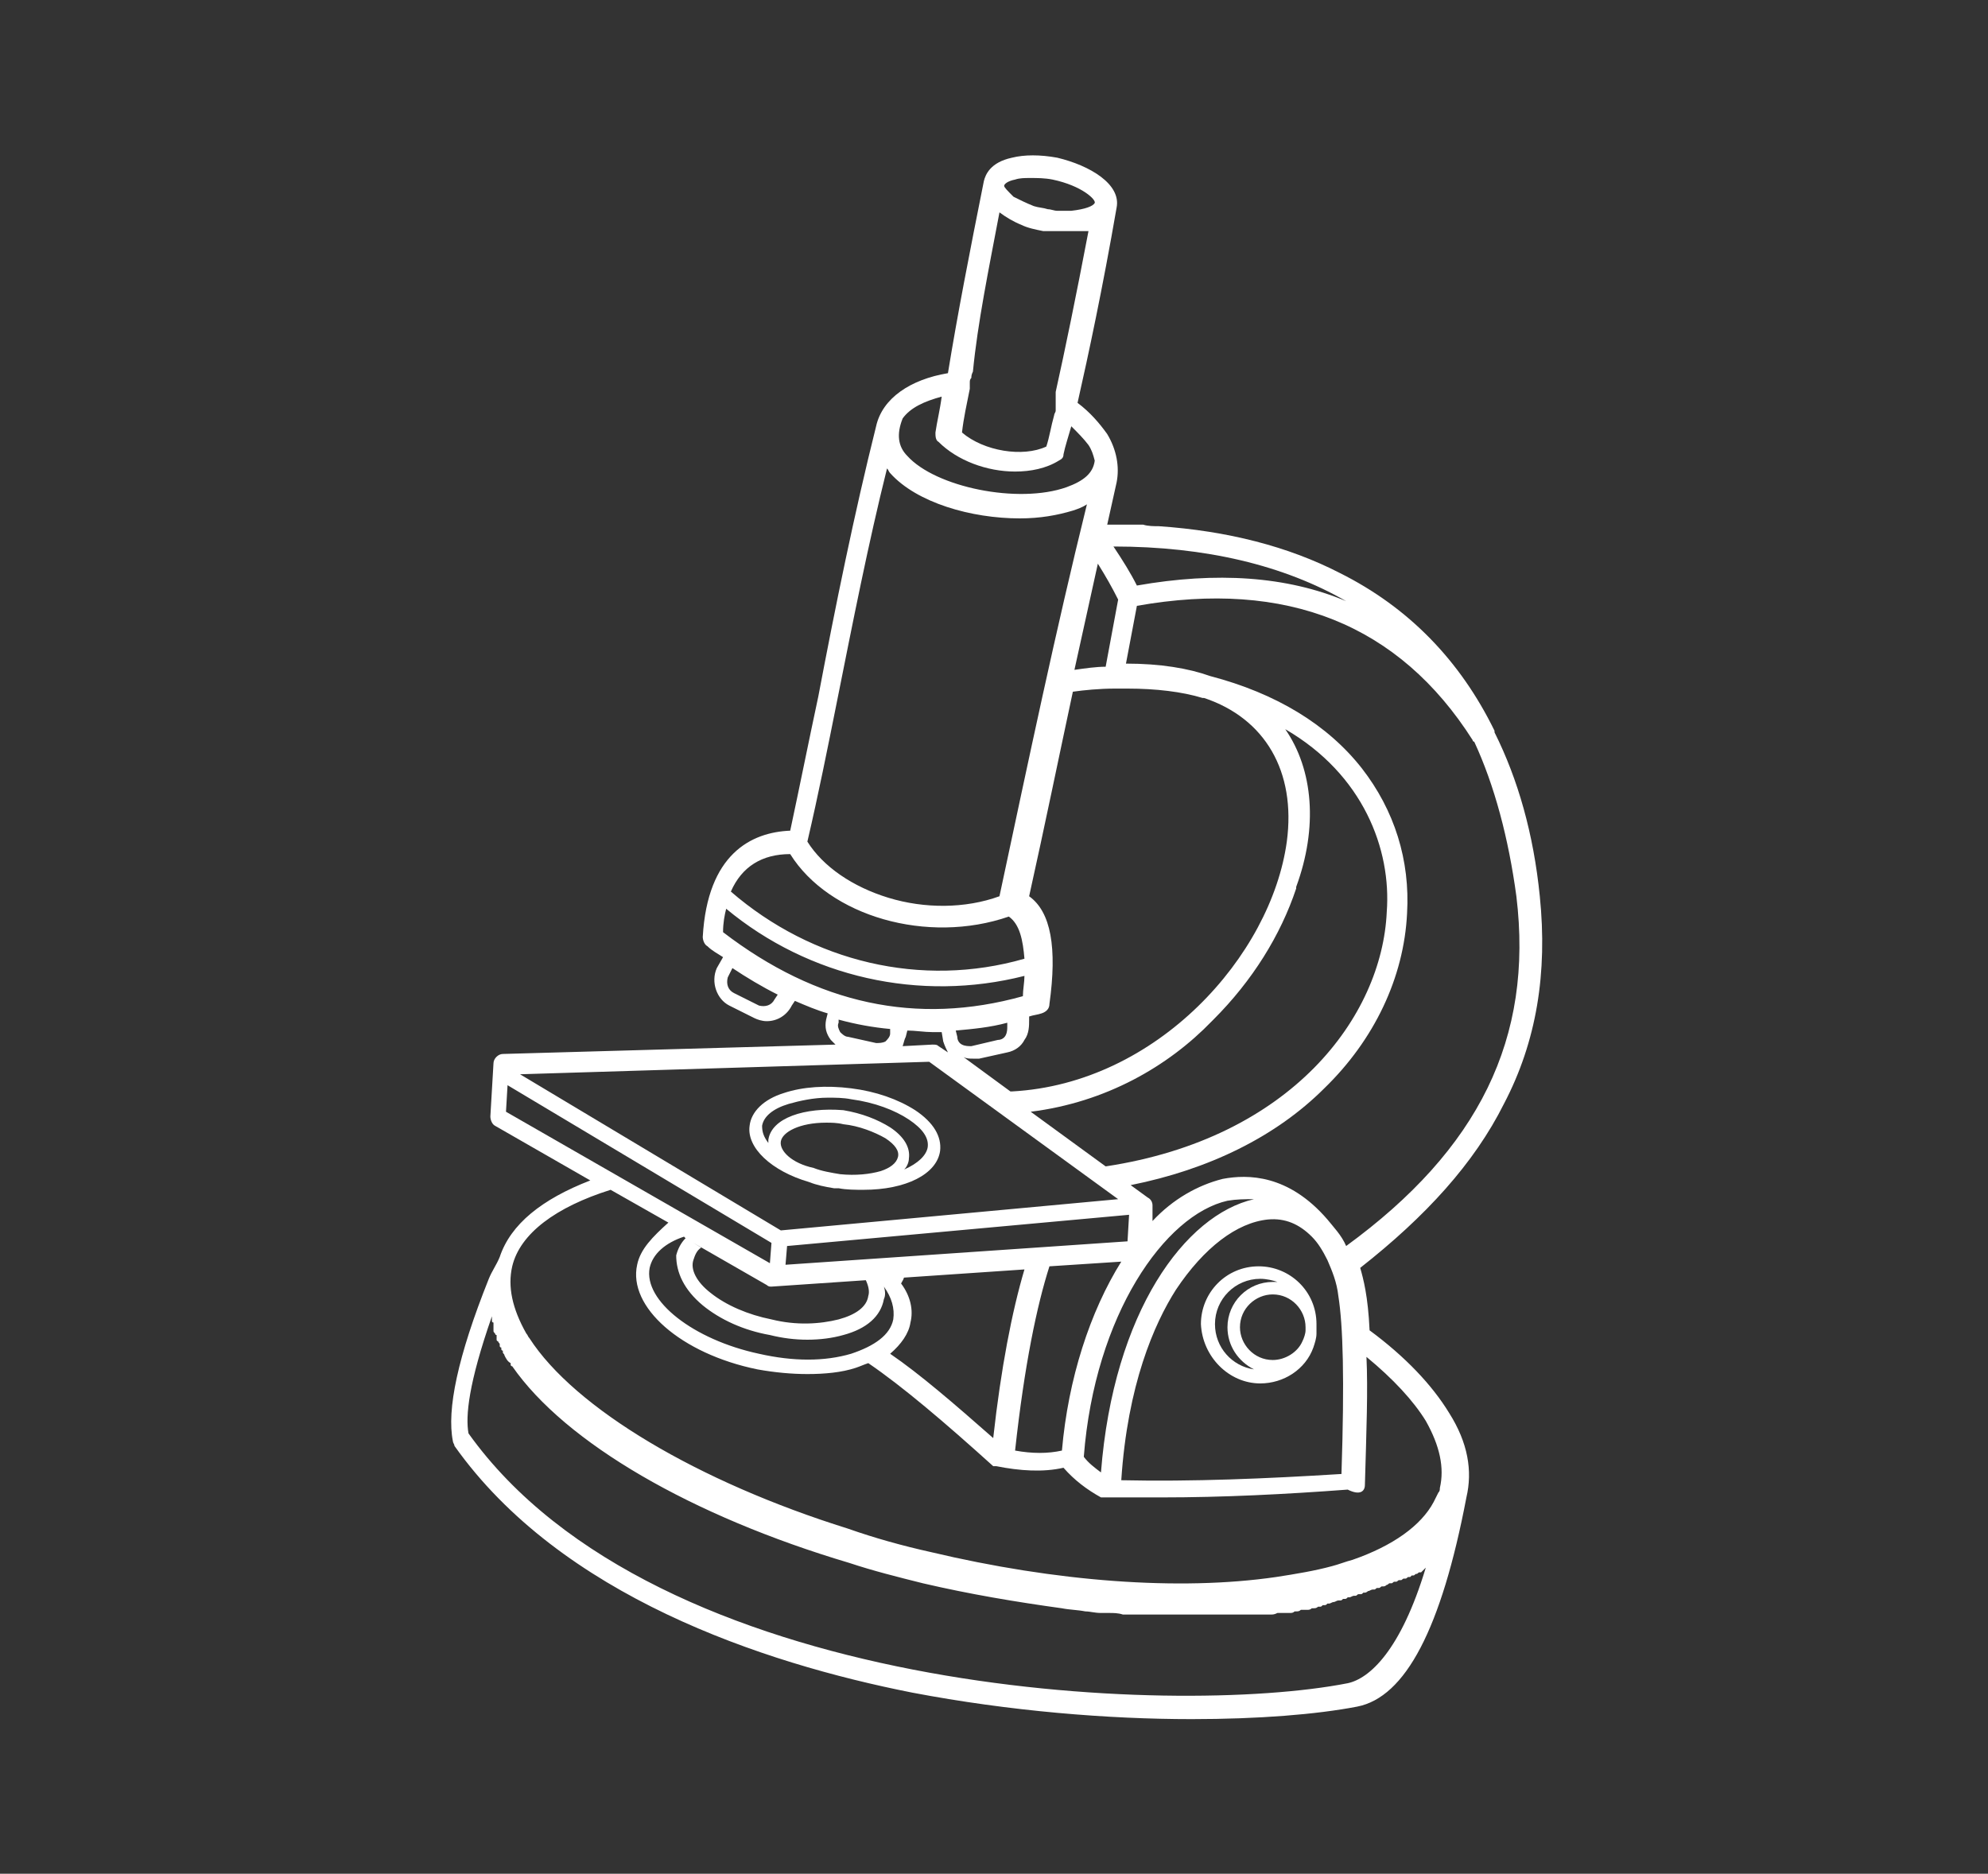 <?xml version="1.0" encoding="UTF-8"?> <svg xmlns="http://www.w3.org/2000/svg" xmlns:xlink="http://www.w3.org/1999/xlink" version="1.1" id="Capa_1" x="0px" y="0px" viewBox="0 0 127.3 120" style="enable-background:new 0 0 127.3 120;" xml:space="preserve"><rect x="0" y="0" width="127.3" height="120" fill="#333333" stroke="none"/> <style type="text/css"> .st0{fill:#FFFFFF;} </style> <g> <path class="st0" d="M80.7,88.6c1.5,0,2.9-0.9,3.4-2.3c0.1-0.3,0.2-0.6,0.2-0.9c0-0.2,0-0.4,0-0.6c0-2.1-1.7-3.7-3.7-3.7 c-2.1,0-3.7,1.7-3.7,3.7C77,86.9,78.7,88.6,80.7,88.6z M83.6,85c0,0.1,0,0.2,0,0.2c0,0.2-0.1,0.5-0.2,0.7c-0.3,0.7-1.1,1.2-1.9,1.2 c-1.2,0-2.1-1-2.1-2.1c0-1.2,1-2.1,2.1-2.1C82.7,82.9,83.6,83.9,83.6,85z M80.7,81.9c0.4,0,0.8,0.1,1.1,0.2c-0.1,0-0.2,0-0.3,0 c-1.6,0-2.9,1.3-2.9,2.9c0,1.2,0.7,2.2,1.7,2.7c-1.4-0.2-2.5-1.4-2.5-2.9C77.8,83.2,79.1,81.9,80.7,81.9z"></path> <path class="st0" d="M53.4,76.1c0.1,0,0.2,0,0.3,0c0.5,0.1,1.1,0.1,1.6,0.1c2.7,0,4.7-1,4.9-2.5c0.1-0.9-0.4-1.8-1.6-2.6 c-1.1-0.7-2.5-1.2-4.1-1.4c-1.6-0.2-3.1-0.1-4.3,0.3c-1.3,0.4-2.1,1.2-2.2,2.1c-0.2,1.4,1.4,2.9,3.8,3.6 C52.3,75.9,52.8,76,53.4,76.1z M49.2,73c0,0.1,0,0.2,0,0.2c-0.3-0.4-0.4-0.7-0.4-1.1c0.1-0.6,0.7-1.1,1.7-1.4 c0.7-0.2,1.6-0.4,2.5-0.4c0.5,0,1,0,1.5,0.1c1.5,0.2,2.8,0.7,3.7,1.3c0.9,0.6,1.3,1.2,1.2,1.8c-0.1,0.5-0.6,1-1.5,1.4 c0.2-0.2,0.3-0.5,0.3-0.7c0.1-0.7-0.3-1.4-1.2-2c-0.8-0.5-1.8-0.9-3-1.1C51.5,70.9,49.4,71.6,49.2,73z M50,73.1 c0.1-0.6,1.2-1.2,2.9-1.2c0.3,0,0.7,0,1.1,0.1l0,0c1,0.1,2,0.5,2.7,0.9c0.6,0.4,0.9,0.8,0.8,1.2c-0.1,0.4-0.5,0.7-1.1,0.9 c-0.7,0.2-1.6,0.3-2.6,0.2c-0.6-0.1-1.2-0.2-1.7-0.4C50.7,74.5,49.9,73.7,50,73.1z"></path> <path class="st0" d="M96.3,70.7c2.1-4,2.8-8.4,2.3-13.3c-0.4-4-1.4-7.5-2.9-10.5v-0.1c-2.2-4.5-5.5-7.9-9.9-10.1 c-3.3-1.7-7.2-2.7-11.6-3l0,0c-0.3,0-0.7,0-1-0.1h-0.1c-0.1,0-0.2,0-0.3,0h-0.1c-0.2,0-0.3,0-0.5,0c-0.1,0-0.1,0-0.2,0 s-0.2,0-0.3,0c-0.1,0-0.2,0-0.3,0c-0.1,0-0.2,0-0.3,0c-0.1,0-0.1,0-0.2,0c0.2-0.9,0.4-1.8,0.6-2.7c0.2-1,0-2.1-0.6-3.1 c-0.5-0.7-1.1-1.4-1.9-2c0.7-3.1,1.6-7.3,2.5-12.5l0,0c0.3-1.5-1.7-2.7-3.8-3.2c-1.1-0.2-2.1-0.2-2.9,0c-1.4,0.3-1.7,1.1-1.8,1.5 l0,0l0,0l0,0l0,0l0,0c-0.9,4.5-1.7,8.6-2.3,12.3c-2.4,0.4-4.2,1.6-4.6,3.4c-1.4,5.6-2.6,11.5-3.7,17.3c-0.6,2.8-1.2,5.8-1.8,8.6 c-2.5,0.1-5.3,1.5-5.6,6.8c0,0.2,0.1,0.5,0.3,0.6c0.3,0.3,0.7,0.5,1,0.7L45.9,62c-0.4,0.9,0,2,0.8,2.4l1.6,0.8 c0.2,0.1,0.5,0.2,0.8,0.2c0.7,0,1.3-0.4,1.6-1l0.2-0.3c0.7,0.3,1.4,0.6,2.1,0.8l-0.1,0.4c-0.1,0.5,0,0.9,0.3,1.3 c0.1,0.1,0.2,0.2,0.3,0.3l-21.3,0.6c-0.3,0-0.6,0.3-0.6,0.6l-0.2,3.4c0,0.2,0.1,0.5,0.3,0.6l6.1,3.5c-3.1,1.2-5.1,2.8-5.8,4.9 c-0.2,0.5-0.5,0.9-0.7,1.4l0,0c-2,5-2.7,8.4-2.3,10.4c0,0.1,0.1,0.2,0.1,0.3c6.8,9.6,19.7,13.9,29.3,15.8 c6.3,1.2,12.6,1.7,17.9,1.7c4.3,0,8-0.3,10.6-0.8c3.1-0.6,5.4-5,7-13.4c0.4-1.7,0.1-3.5-1.1-5.4c-1.1-1.8-2.8-3.6-5.1-5.3 c-0.1-2.2-0.4-3.3-0.6-4C91.3,77.9,94.4,74.5,96.3,70.7z M86.2,38.5c-3.8-1.6-8.3-1.9-13.4-1c-0.4-0.8-0.9-1.6-1.5-2.5 C77.2,35,82.2,36.2,86.2,38.5z M71.6,38.4l-0.8,4.3c-0.6,0-1.3,0.1-2,0.2l1.5-6.8C70.8,36.9,71.2,37.6,71.6,38.4z M71.4,44.1 C71.5,44.1,71.5,44.1,71.4,44.1c0.3,0,0.5,0,0.7,0l0,0c0,0,0,0,0.1,0c1.8,0,3.5,0.2,4.8,0.6h0.1c3.9,1.3,5.9,4.7,5.3,9.2 c-1,7.3-8.3,15.5-17.6,16c0,0,0,0-0.1,0l0,0l0,0l0,0l0,0l0,0l0,0l0,0l0,0l0,0l0,0l-3-2.2c0.2,0.1,0.4,0.1,0.6,0.1 c0.1,0,0.2,0,0.4,0l1.8-0.4c0.5-0.1,0.9-0.4,1.1-0.8c0.3-0.4,0.3-0.9,0.3-1.3v-0.2c0.3-0.1,0.5-0.1,0.8-0.2s0.5-0.3,0.5-0.6 c0.5-3.6,0.1-5.9-1.3-6.9c1-4.5,1.9-8.9,2.8-13.1C69.4,44.2,70.4,44.1,71.4,44.1z M70.5,94.3c-0.4-0.3-0.8-0.6-1.1-1 c0.7-9.1,5.2-15.5,9.2-16.4c0.6-0.1,1.1-0.1,1.7-0.1C75.9,77.8,71.3,84,70.5,94.3z M81.2,78.1c1.1-0.1,2,0.3,2.8,1.1 c0.4,0.4,0.7,0.9,1,1.5c0.3,0.7,0.6,1.4,0.7,2.3l0,0c0.3,1.9,0.4,5.3,0.2,11.4c-4.8,0.3-9.6,0.5-14.1,0.4c0.4-6.1,2.1-10,3.5-12.2 C77.1,79.9,79.2,78.3,81.2,78.1z M45,83.6c1.1,0.9,2.6,1.6,4.3,1.9c0.8,0.2,1.6,0.3,2.4,0.3c0.8,0,1.6-0.1,2.3-0.3 c1.5-0.4,2.4-1.2,2.6-2.3c0.1-0.2,0.1-0.5,0-0.8c0.5,0.7,0.7,1.4,0.6,2.1c-0.2,1-1.2,1.7-2.7,2.2c-1.7,0.5-3.7,0.5-5.9,0 c-4.2-0.9-7.4-3.4-7-5.5c0.2-0.9,1-1.6,2.2-2l0.1,0.1c-0.3,0.3-0.5,0.7-0.6,1.1C43.3,81.5,43.8,82.6,45,83.6z M58.3,84.7 c0.2-0.8,0-1.7-0.6-2.5c0.1-0.2,0.2-0.3,0.2-0.5l-2.5,0.2c0.2,0.4,0.3,0.8,0.2,1.1c-0.1,0.7-0.8,1.2-1.9,1.5 c-1.2,0.3-2.7,0.4-4.3,0c-1.5-0.3-2.9-0.9-3.9-1.7c-0.9-0.7-1.3-1.5-1.1-2.1c0.1-0.3,0.2-0.6,0.5-0.8l-0.5-0.3l4.7,2.7 c0.1,0.1,0.2,0.1,0.3,0.1l0,0l16.2-1.1c-0.8,2.7-1.5,6.3-2,10.8c-2.5-2.2-4.7-4.1-6.6-5.4l0,0C57.7,86.1,58.2,85.4,58.3,84.7z M67.2,81.1l4.6-0.3c-2,3.2-3.4,7.5-3.8,12.1c-0.9,0.2-1.9,0.2-3,0C65.6,87.4,66.4,83.6,67.2,81.1z M72.2,79.5L50.3,81l0.1-1.2 l21.9-2L72.2,79.5z M82.3,46.7c5,2.9,6.8,7.7,6.5,11.7c-0.3,6.7-6.1,14.5-18,16.3L66,71.2c4.8-0.6,8.8-2.9,11.6-5.8l0.1-0.1 c2.5-2.5,4.3-5.4,5.3-8.4c0,0,0,0,0-0.1l0,0C84.4,53,84.1,49.3,82.3,46.7z M61.2,66c1.1-0.1,2.2-0.2,3.3-0.5v0.2 c0,0.2,0,0.4-0.1,0.6s-0.3,0.3-0.5,0.3L62.2,67c-0.2,0-0.4,0-0.6-0.1c-0.2-0.1-0.3-0.3-0.3-0.5L61.2,66z M64.3,11.9L64.3,11.9 L64.3,11.9c0-0.1,0.2-0.3,0.7-0.4c0.3-0.1,0.6-0.1,1-0.1s0.9,0,1.4,0.1c1.9,0.4,2.8,1.3,2.7,1.5l0,0c-0.1,0.2-0.6,0.4-1.5,0.5 c-0.3,0-0.6,0-0.9,0c-0.2,0-0.4-0.1-0.6-0.1c-0.3-0.1-0.6-0.1-0.9-0.2c-0.5-0.2-0.9-0.4-1.3-0.6C64.5,12.2,64.3,12,64.3,11.9 L64.3,11.9z M64,13.6L64,13.6c0.4,0.3,0.9,0.6,1.4,0.8c0.4,0.2,0.9,0.3,1.4,0.4c0.1,0,0.1,0,0.2,0l0,0h0.1c0,0,0,0,0.1,0h0.1 c0,0,0,0,0.1,0h0.1c0,0,0,0,0.1,0h0.1c0,0,0,0,0.1,0h0.1c0,0,0,0,0.1,0h0.1c0,0,0,0,0.1,0h0.1c0,0,0,0,0.1,0l0,0c0.2,0,0.3,0,0.5,0 l0,0c0.1,0,0.1,0,0.2,0l0,0c0.1,0,0.1,0,0.2,0l0,0c0.1,0,0.1,0,0.1,0l0,0h0.1l0,0c0.1,0,0.1,0,0.2,0l0,0c-0.8,4.2-1.5,7.6-2.1,10.3 c0,0.1,0,0.1,0,0.2l0,0c0,0.1,0,0.1,0,0.2l0,0c0,0.1,0,0.1,0,0.2l0,0c0,0.1,0,0.1,0,0.2l0,0c0,0.1,0,0.1,0,0.2l0,0 c0,0.1,0,0.1,0,0.2l0,0c0,0.1-0.1,0.2-0.1,0.3l0,0c-0.2,0.7-0.3,1.4-0.5,2c-1.5,0.7-4,0.3-5.4-0.9c0.1-0.9,0.3-1.8,0.5-2.8 c0-0.1,0-0.2,0-0.3v-0.1c0-0.1,0-0.2,0.1-0.3l0,0c0-0.1,0-0.2,0.1-0.4C62.6,20.7,63.3,17.3,64,13.6z M57.8,26.8 c0.5-0.7,1.4-1.1,2.5-1.4c-0.1,0.8-0.3,1.6-0.4,2.3c0,0.2,0,0.5,0.2,0.6c1.2,1.2,3.1,1.9,4.9,1.9c1,0,2-0.2,2.8-0.7 c0.2-0.1,0.3-0.2,0.3-0.4c0.1-0.5,0.3-1.1,0.5-1.8c0.4,0.4,0.8,0.8,1.1,1.2c0.2,0.3,0.3,0.6,0.4,1c-0.1,0.8-0.7,1.3-1.8,1.7 c-3.1,1.1-8.4,0-10.2-2C57.5,28.6,57.4,27.8,57.8,26.8z M53.6,44.9c1-5,2-10.1,3.2-14.9c0.1,0.1,0.1,0.2,0.2,0.3 c1.7,1.9,5.2,2.9,8.3,2.9c1.3,0,2.4-0.2,3.4-0.5c0.3-0.1,0.6-0.2,0.9-0.4c-2,8.1-3.7,16.2-5.6,25.1c-2.2,0.8-4.8,0.8-7.1,0.1 s-4.2-2-5.2-3.6C52.4,50.9,53,47.9,53.6,44.9z M50.6,54.7c2.5,4,8.8,5.8,14,4c0.7,0.5,0.9,1.5,1,2.7C59,63.3,52,61.6,46.8,57.1 C47.5,55.5,48.8,54.7,50.6,54.7z M49.6,64c-0.2,0.4-0.6,0.5-1,0.4L47,63.6c-0.4-0.2-0.5-0.6-0.4-1l0.3-0.6c0.9,0.6,1.9,1.2,2.9,1.7 L49.6,64z M46.3,59.7c0-0.6,0.1-1.1,0.2-1.5c5.3,4.4,12.4,6,19.1,4.3c0,0.4-0.1,0.9-0.1,1.3C58.7,65.7,52.3,64.3,46.3,59.7z M57,65.9v0.3c0,0.2-0.2,0.4-0.3,0.5c-0.2,0.1-0.4,0.1-0.6,0.1l-1.8-0.4c-0.2,0-0.4-0.2-0.5-0.3c-0.1-0.2-0.2-0.4-0.1-0.6v-0.2 C54.8,65.6,55.9,65.8,57,65.9z M58,66.4l0.1-0.4c0.5,0,1.1,0.1,1.6,0.1c0.2,0,0.4,0,0.6,0l0.1,0.6c0.1,0.3,0.2,0.5,0.3,0.7L60.1,67 c-0.1-0.1-0.2-0.1-0.4-0.1L57.8,67C57.9,66.7,57.9,66.6,58,66.4z M59.5,68l12.1,8.8l-21.6,2l-16.7-10L59.5,68z M32.4,71.2l0.1-1.7 l16.9,10.1l-0.1,1.3L32.4,71.2z M86.3,107.8C75.1,110,42,108.6,30,91.8c-0.2-1.1,0-3.2,1.5-7.5l0,0c0,0,0,0,0,0.1v0.1 c0,0,0,0,0,0.1c0,0,0,0.1,0.1,0.1c0,0,0,0,0,0.1v0.1c0,0,0,0,0,0.1v0.1c0,0,0,0,0,0.1s0,0.1,0.1,0.2l0,0c0,0,0,0.1,0.1,0.1 c0,0,0,0,0,0.1v0.1c0,0,0,0,0,0.1c0,0,0,0.1,0.1,0.1l0,0c0,0.1,0.1,0.1,0.1,0.2c0,0,0,0,0,0.1c0,0,0,0.1,0.1,0.1c0,0,0,0,0,0.1 c0,0,0,0.1,0.1,0.1c0,0,0,0,0,0.1s0.1,0.1,0.1,0.2c0.1,0.2,0.2,0.4,0.4,0.5c0,0,0,0,0,0.1c0,0,0,0.1,0.1,0.1 c3.4,4.9,11.5,9.6,21.6,12.6c1.5,0.5,3.1,0.9,4.7,1.3c3,0.7,6,1.2,8.9,1.6l0,0c0.5,0.1,1,0.1,1.5,0.2l0,0c0.3,0,0.6,0.1,1,0.1l0,0 c0.2,0,0.3,0,0.5,0l0,0c0.3,0,0.6,0,0.9,0.1c0,0,0,0,0.1,0c0.3,0,0.6,0,0.9,0c0,0,0,0,0.1,0s0.3,0,0.4,0c0,0,0,0,0.1,0 c0.3,0,0.6,0,0.9,0h0.1c0.1,0,0.3,0,0.4,0c0,0,0,0,0.1,0s0.3,0,0.4,0l0,0l0,0c0.1,0,0.2,0,0.3,0h0.1c0.1,0,0.2,0,0.3,0h0.1 c0.1,0,0.2,0,0.3,0l0,0c0.1,0,0.3,0,0.4,0l0,0c0.1,0,0.2,0,0.3,0h0.1c0.1,0,0.2,0,0.3,0h0.1c0.1,0,0.2,0,0.3,0c0,0,0,0,0.1,0 s0.3,0,0.4,0l0,0c0.1,0,0.2,0,0.3,0h0.1c0.1,0,0.2,0,0.3,0h0.1c0.1,0,0.2,0,0.3,0h0.1c0.1,0,0.2,0,0.4,0l0,0c0.1,0,0.2,0,0.3,0h0.1 c0.1,0,0.2,0,0.2,0h0.1c0.1,0,0.2,0,0.2,0h0.1c0.1,0,0.2,0,0.3,0l0,0c0.1,0,0.2,0,0.4-0.1h0.1c0.1,0,0.2,0,0.2,0h0.1 c0.1,0,0.2,0,0.3,0h0.1c0.1,0,0.2,0,0.3-0.1H83c0.1,0,0.2,0,0.3-0.1h0.1c0.1,0,0.1,0,0.2,0h0.1c0.1,0,0.2,0,0.3-0.1c0,0,0,0,0.1,0 s0.2,0,0.3-0.1h0.1c0.1,0,0.1,0,0.2-0.1h0.1c0.1,0,0.1,0,0.2-0.1h0.1c0.1,0,0.2-0.1,0.3-0.1l0,0c0.1,0,0.2-0.1,0.3-0.1h0.1 c0.1,0,0.1,0,0.2-0.1h0.1c0.1,0,0.1,0,0.2-0.1c0,0,0,0,0.1,0s0.2-0.1,0.3-0.1c0,0,0,0,0.1,0s0.1-0.1,0.2-0.1h0.1 c0.1,0,0.1,0,0.2-0.1h0.1c0.1,0,0.2-0.1,0.2-0.1l0,0c0.1,0,0.2-0.1,0.3-0.1c0,0,0,0,0.1,0s0.1-0.1,0.2-0.1h0.1 c0.1,0,0.1-0.1,0.2-0.1c0,0,0,0,0.1,0s0.2-0.1,0.2-0.1l0,0c0.1,0,0.1-0.1,0.2-0.1c0,0,0,0,0.1,0s0.1-0.1,0.2-0.1h0.1 c0.1,0,0.1-0.1,0.2-0.1c0,0,0,0,0.1,0s0.1-0.1,0.2-0.1c0,0,0,0,0.1,0s0.1-0.1,0.2-0.1c0,0,0,0,0.1,0l0.1-0.1c0,0,0,0,0.1,0 s0.1-0.1,0.2-0.1l0,0c0.1,0,0.1-0.1,0.2-0.1c0,0,0,0,0.1,0l0.1-0.1c0,0,0,0,0.1-0.1l0.1-0.1l0,0C89.7,105.7,87.7,107.5,86.3,107.8z M87.4,95.1c0.1-3.5,0.2-6.1,0.1-8.2c1.7,1.4,3,2.8,3.8,4.1c0.9,1.6,1.2,3,0.9,4.3c0,0.1,0,0.2-0.1,0.3c-0.1,0.2-0.2,0.4-0.3,0.6 c-0.8,1.5-2.6,2.8-5.2,3.7c-0.4,0.1-0.9,0.3-1.3,0.4c-1.1,0.3-2.3,0.5-3.6,0.7c-6.2,0.9-14.1,0.3-22.1-1.6 c-1.8-0.4-3.6-0.9-5.3-1.5c-9.6-3-17.5-7.7-20.4-12.2c-0.1-0.1-0.1-0.2-0.2-0.3c-0.9-1.6-1.2-3-0.9-4.3c0.5-2.1,2.8-3.8,6.3-4.9 l3.7,2.1c-1,0.9-1.8,1.7-2,2.7c-0.6,2.7,2.8,5.7,7.7,6.7c1.1,0.2,2.2,0.3,3.2,0.3c1.1,0,2.2-0.1,3.1-0.4c0.3-0.1,0.5-0.2,0.8-0.3 c2.2,1.5,4.9,3.8,8,6.6l0,0l0,0l0,0l0,0l0,0l0,0c0,0,0,0,0.1,0l0,0l0,0l0,0c0,0,0,0,0.1,0l0,0l0,0c1.5,0.3,3,0.4,4.3,0.1 c0.7,0.8,1.5,1.4,2.4,1.9l0,0l0,0l0,0l0,0l0,0l0,0c0,0,0,0,0.1,0l0,0c0,0,0,0,0.1,0l0,0l0,0l0,0c1.2,0,2.4,0,3.7,0 c3.9,0,7.9-0.2,11.9-0.5C87.1,95.8,87.4,95.5,87.4,95.1z M86.2,79.8c-0.3-0.7-0.8-1.2-1.2-1.7c-2.5-2.9-5.1-2.9-6.7-2.6 c-1.6,0.4-3.2,1.3-4.5,2.7v0.5v-1.5c0-0.2-0.1-0.4-0.3-0.5l-1.1-0.8c5-1,9.3-3.1,12.4-6.2c3.2-3.1,5.1-7.1,5.3-11.2 c0.2-3.4-0.8-6.6-2.9-9.3c-2.2-2.8-5.5-4.8-9.7-5.9c-1.4-0.5-3.2-0.8-5.4-0.8l0.7-3.7c9.6-1.7,16.8,1.2,21.5,8.6c0,0,0,0.1,0.1,0.1 c1.3,2.8,2.2,6.2,2.7,9.9C98.2,66.5,94.7,73.6,86.2,79.8z"></path> </g> </svg> 